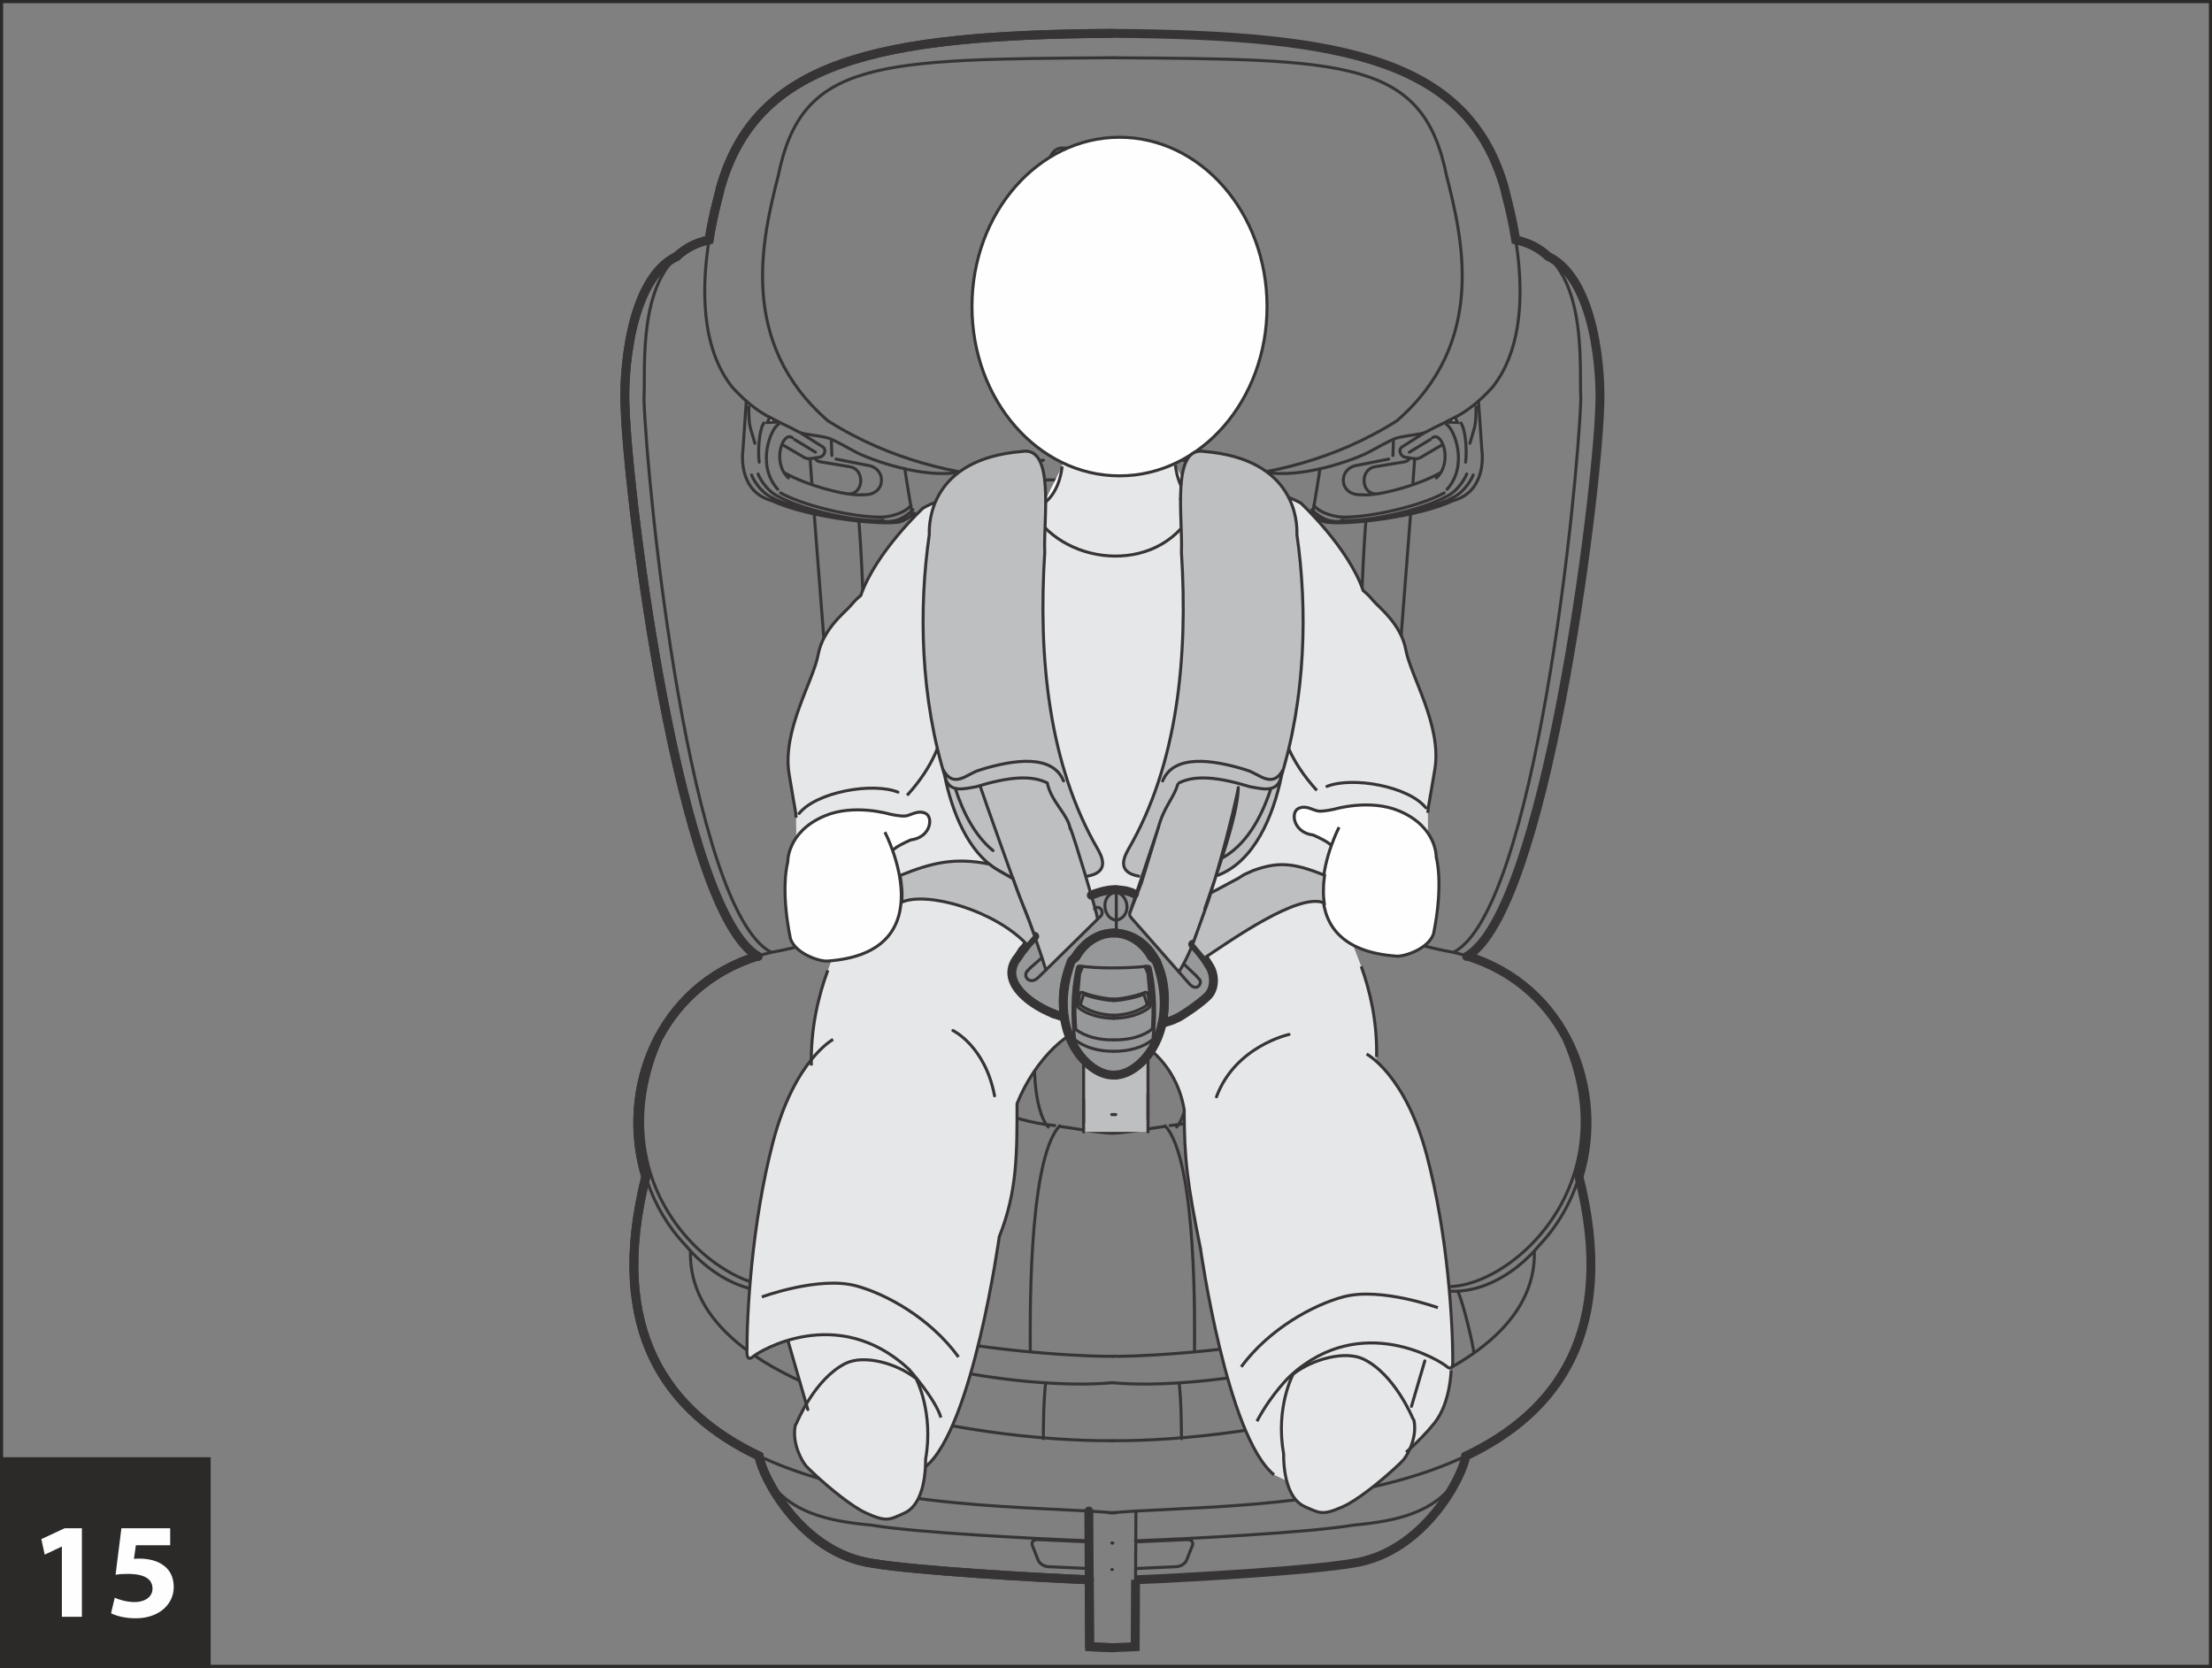 <?xml version="1.0" encoding="UTF-8"?>
<!DOCTYPE svg PUBLIC "-//W3C//DTD SVG 1.1//EN" "http://www.w3.org/Graphics/SVG/1.1/DTD/svg11.dtd">
<!-- Creator: CorelDRAW 2017 -->
<svg xmlns="http://www.w3.org/2000/svg" xml:space="preserve" width="63mm" height="47.5mm" version="1.1" style="shape-rendering:geometricPrecision; text-rendering:geometricPrecision; image-rendering:optimizeQuality; fill-rule:evenodd; clip-rule:evenodd"
viewBox="0 0 3060.14 2307.25"
 xmlns:xlink="http://www.w3.org/1999/xlink">
 <rect x="0" y="0" width="3060.14" height="2307.25" fill="#808080" stroke="none"/>
 <defs>
  <style type="text/css">
   <![CDATA[
    .str3 {stroke:#373435;stroke-width:4.16;stroke-miterlimit:4}
    .str0 {stroke:#2B2A29;stroke-width:4.28;stroke-miterlimit:4}
    .str1 {stroke:#373435;stroke-width:4.16;stroke-linecap:round;stroke-miterlimit:4}
    .str2 {stroke:#373435;stroke-width:12.32;stroke-linecap:round;stroke-miterlimit:4}
    .str4 {stroke:#373435;stroke-width:4.16;stroke-linecap:round;stroke-linejoin:round;stroke-miterlimit:4}
    .fil1 {fill:none}
    .fil0 {fill:none;fill-rule:nonzero}
    .fil3 {fill:#FEFEFE}
    .fil2 {fill:#E6E7E8}
    .fil4 {fill:#BDBFC1}
    .fil5 {fill:#96989A}
    .fil7 {fill:#FEFEFE;fill-rule:nonzero}
    .fil6 {fill:#2B2A29;fill-rule:nonzero}
   ]]>
  </style>
 </defs>
 <g id="Слой_x0020_1">
  <polygon class="fil0 str0" points="2.14,2305.11 3058,2305.11 3058,2.14 2.14,2.14 "/>
  <path class="fil1 str1" d="M1539.63 79.89c-327.19,2.09 -430.64,2.81 -462.99,163.25m0 0c-21.81,85.82 -57,230.08 68.96,339.14m0 0c175.2,110.47 365.5,75.65 394.03,78.81"/>
  <path class="fil1 str2" d="M1538.91 46.13c-327.17,2.09 -493.59,39.05 -542.84,215.67m0 0c0.45,1.12 -8.7,29.89 -15.1,70.02"/>
  <path class="fil1 str1" d="M980.59 334.23c-9.36,60.32 -12.08,145.14 32.35,201.26m0 0c37.32,40.83 59.8,44.35 92.55,62.27m0.17 0.18c8.62,3.52 23.56,3.86 39.05,7.73 8.58,2.14 31.43,15.73 39.03,19.52m0 0c19.71,10.59 93.62,37.68 144.74,27.74m-129.25 -9.44c28.33,3.36 27.07,42.23 -4.56,40.84m4.56 -40.84l-42.58 -8.43m-6.51 -24.27l0.7 19.35m-22.86 4.39c1.83,3.07 4.08,3.72 7.42,4.41m0 0l39.19 6.49m0 0c24.13,3.02 20.44,43.09 -5.26,37.13m-82.52 -27.8c28.53,16.18 85.33,32.2 107.87,29.56m-98.53 -78.83c-13.54,-9.67 -28.67,34.29 -5.43,55.59m8.45 -53.12l28.99 17.58m8.11 -8.6c8.26,3.7 4.94,13.9 -2.3,15.49m2.3 -15.49l-29.35 -18.54m27.06 34.03l-13.19 2.09m-0.07 0.07c-3.43,0 -6.34,-0.07 -11.62,-3.85m0 0l-25.35 -14.84m-6.85 -28.87c-10.2,5.29 -31.29,55.61 -1.03,89.71"/>
  <polygon class="fil2 str1" points="1077.52,583.82 1061.43,584.4 1064.96,577.46 "/>
  <path class="fil1 str1" d="M1056.67 585.11c-6.85,10.3 -8.39,41.64 -6.32,54.16m-14.41 -76.36c0,27.68 1.08,24.54 8.45,50.33m-11.91 -58.46l-4.64 67.26m0 0c-1.78,12.66 -3.15,58.74 39.39,70.36m12.68 -10.54c37.63,20.75 115.73,36.24 145.63,33.03m0.34 0c8.19,-1.34 25.33,-4.9 34.48,-15.8m-193.14 -6.7c48.91,22.86 142.85,33.43 172.76,30.25m0 0c8.13,0 19.18,-7.69 25.14,-12.65m-188.73 -23.39c37.63,20.75 115.75,36.24 145.63,33.05m-173.26 -64.03c1.66,5.05 11.6,23.23 27.62,30.98m-36.61 -29.58c1.68,5.06 11.6,23.25 27.62,30.98m0 0c37.65,20.75 137.19,36.23 167.11,33.05m0 -0.36c10.01,-0.34 23.89,-10.09 28.5,-15.65m98.08 -2.64c-23.96,-2.47 -47.3,-5.26 -64.14,-5.26m-45.08 -48.63c0,5.4 25.53,153.04 26.42,158.38m-157.58 -172.31c0,0.94 0.94,14.09 2.57,35.39m3.07 40.54c9.66,126.12 28.34,365.41 28.99,369.39m32.78 -361.17c12.27,152.2 11.26,468.9 8.76,481.48m0 0c0,15.82 -4.99,32.51 -21.13,35.16m0.34 2.5c23.7,0 43.58,39.69 57.71,53.81 14.99,15.03 60.52,25.34 82.68,17.6m-249.43 8.09c75.26,-13.37 92.87,-32.39 135.08,-29.56 16.21,1.08 48.56,52.78 53.46,94.32m-188.54 -64.75c-5.18,1.2 -14.24,3.72 -19.21,5.17"/>
  <path class="fil1 str2" d="M1047.87 1322.56c-136.91,42.63 -191.01,185.89 -154.46,305.2"/>
  <path class="fil1 str1" d="M895.2 1633.41c10.78,32.4 28.31,62.89 52.83,88.88m0 0c36.71,44.02 92.29,74.95 147.16,60.16m-182.94 -339.82c-90.07,213.87 104.86,363.07 185.77,333.51m157.6 -394.01c-15.99,31.99 -15.66,26.64 -34.48,54.88 -36.6,54.88 -109.74,180.11 -137.89,270.18m0 0c-48.54,151.98 420.76,170.96 456.37,168.88m-447.94 -88.64c52.07,92.87 322.25,137.17 447.94,125.21m-73.63 -355.29c-45.03,47.83 -40.65,283.61 -40.65,312.76m41.03 -311.72c7.06,0 52.74,9.14 73.25,9.14m-1.06 -148.64c-18.25,2.6 -94.97,-2.11 -103.41,18.64m0 0c-7.06,18.64 -6.34,97.43 14.95,121.39m-248.75 -90.99c11.65,-5.82 38.57,-4.45 51.63,-1.01 9.87,2.57 37.29,17.56 67.55,40.82 10.51,8.04 73.87,43.61 138.6,49.25m-32.08 -162.57c-8.43,-3.77 -19.38,-7.52 -27.09,-11.16 -15.1,-7.13 -30.69,-14.79 -45.03,-23.92 -14.03,-8.91 -26.97,-20.02 -43.62,-23.91 -18.46,-4.35 -37.29,-13.4 -59.86,29.41m148.12 -66.92c-27.98,1.99 -106.79,16.64 -128.05,40.34m28.94 -216.99c0,9.37 -28.89,153.28 18.9,192.62"/>
  <path class="fil1 str2" d="M980.96 331.83c-18.49,3.89 -33.14,11.94 -44.78,22.84"/>
  <path class="fil1 str1" d="M932.06 358.74c-48.84,51.68 -38.94,156.64 -41.18,193.19m0 0c4.22,125.95 63.34,707.13 176.17,765.45"/>
  <path class="fil1 str2" d="M864.84 565.31c4.24,125.95 75.3,695.18 183.9,757.7m-112.53 -968.37c-66.45,31.96 -74.2,166.35 -71.37,210.67"/>
  <path class="fil1 str1" d="M955.15 1730.39c-5.17,197.82 393.08,263.98 584.48,262.56m-478.51 -206.86c-7.71,16.18 -22.17,77.57 -22.17,85.75m407.56 41.11c-3.17,28.05 -3.1,71.06 -3.1,77.18"/>
  <path class="fil1 str2" d="M893.41 1627.79c-53.7,213.96 30.09,326.19 156.65,386.34"/>
  <path class="fil1 str1" d="M1054.89 2016.38c158.95,73.29 382.4,66.78 487.56,76.49"/>
  <path class="fil1 str2" d="M1050.17 2014.18c3.6,27.33 57.76,134.28 156.98,148.36m0 0c61.02,10.35 227.6,19.77 300.22,22.84"/>
  <path class="fil1 str1" d="M1205.74 2109.75c61.36,10.42 229.31,18.93 301.32,21.64m-445.72 -86.33c31.32,48.06 84.58,59.08 144.4,64.69m231.86 20.07c-7.4,-0.36 -10.56,2.12 -9.7,7.21m0 0l8.29 21.11m0 0c2.98,6.51 10.35,9.31 15.65,9.14m-14.24 -37.46l68.92 3.06m32.39 1.48l0.72 0.05m-87.79 32.87l54.92 2.48m-46.37 -1505.92c0,15.03 16.8,383.12 6.28,453.03m72.96 -911l-71.59 -1.15m-0.36 0.34c-8.7,0 -17.58,11.26 -16.54,23.2m0 0l-2.11 131.58m0 0c0.51,11.45 8.55,17.43 19.71,17.43m0 0l70.89 0.98m-384.27 701.68l17.16 167.55m0 0c2.09,13.73 6.01,37.73 -2.06,42.55"/>
  <path class="fil1 str2" d="M1506.32 2090.27c0,9.95 0.29,53.48 0.55,95.1m0 0c0.29,41.5 0.55,82.7 0.55,92.55m0 0l32.21 1.41"/>
  <path class="fil1 str1" d="M1538.21 79.89c327.21,2.09 430.62,2.81 463.01,163.25m0 0c21.79,85.82 56.97,230.08 -68.97,339.14m0 0c-175.2,110.47 -365.49,75.65 -394.03,78.81m0.7 -614.97c327.19,2.11 493.59,39.07 542.87,215.67m0 0c-1.17,2.84 58.02,179.07 -16.89,273.69m0 0c-37.3,40.84 -59.82,44.35 -92.53,62.27m-0.19 0.19c-8.6,3.51 -23.58,3.86 -39.03,7.73 -8.59,2.14 -31.43,15.73 -39.07,19.54m0 0c-19.69,10.57 -93.56,37.66 -144.73,27.73m129.27 -9.44c-28.34,3.36 -27.09,42.22 4.56,40.84m-4.56 -40.84l42.55 -8.43m6.53 -24.26l-0.7 19.35m22.86 4.39c-1.85,3.06 -4.06,3.72 -7.38,4.4m0 0l-39.22 6.5m0 0c-24.11,3.01 -20.41,43.09 5.26,37.13m82.53 -27.79c-28.5,16.18 -85.34,32.2 -107.85,29.56m98.51 -78.83c13.54,-9.67 28.68,34.29 5.43,55.59m-8.41 -53.12l-29.03 17.58m-8.09 -8.6c-8.3,3.7 -4.95,13.9 2.3,15.49m-2.3 -15.49l29.35 -18.54m-27.06 34.03l13.16 2.09m0.09 0.07c3.41,0 6.35,-0.07 11.63,-3.86m0 0l25.31 -14.84m6.89 -28.87c10.2,5.29 31.29,55.6 1.04,89.71"/>
  <polygon class="fil2 str1" points="2000.3,583.82 2016.41,584.4 2012.86,577.46 "/>
  <path class="fil1 str1" d="M2021.15 585.11c6.89,10.3 8.45,41.64 6.34,54.16m14.43 -76.36c0,27.68 -1.08,24.54 -8.45,50.33m11.91 -58.46l4.64 67.26m0 0c1.76,12.66 3.15,58.74 -39.41,70.36m-12.65 -10.54c-37.66,20.75 -115.77,36.24 -145.67,33.03m-0.36 0c-8.16,-1.34 -25.31,-4.9 -34.46,-15.8m193.14 -6.7c-48.89,22.86 -142.85,33.43 -172.75,30.25m0 0c-8.14,0 -19.19,-7.69 -25.16,-12.65m188.73 -23.39c-37.63,20.75 -115.73,36.24 -145.63,33.05m173.29 -64.03c-1.7,5.05 -11.65,23.23 -27.66,30.98m36.61 -29.58c-1.7,5.06 -11.6,23.25 -27.61,30.98m0 0c-37.63,20.75 -137.22,36.23 -167.12,33.05m0 -0.36c-10.03,-0.34 -23.89,-10.09 -28.48,-15.65m-98.07 -2.64c23.94,-2.47 47.28,-5.26 64.09,-5.26m45.12 -48.63c0,5.4 -25.55,153.04 -26.44,158.38m157.58 -172.31c0,0.94 -0.94,14.09 -2.55,35.39m-3.08 40.54c-9.66,126.12 -28.34,365.41 -28.97,369.39m-32.8 -361.17c-12.26,152.2 -11.24,468.9 -8.74,481.48m0 0c0,15.82 4.97,32.51 21.13,35.16m-0.36 2.5c-23.7,0 -43.58,39.69 -57.71,53.81 -14.99,15.03 -60.49,25.34 -82.68,17.6m249.45 8.09c-75.29,-13.37 -92.86,-32.39 -135.08,-29.56 -16.22,1.08 -48.58,52.78 -53.48,94.32m188.56 -64.75c192.81,44.33 238.6,278.05 119.02,404.91m0 0c-36.71,44.01 -92.28,74.93 -147.16,60.16m182.94 -339.82c90.07,213.87 -104.86,363.05 -185.77,333.5m-157.6 -394.01c16.01,32 15.65,26.63 34.48,54.87 36.59,54.89 109.77,180.13 137.91,270.2m0 0c48.54,151.98 -420.77,170.96 -456.41,168.88m447.97 -88.66c-52.08,92.87 -322.27,137.19 -447.97,125.23m73.63 -355.31c45.03,47.83 40.67,283.62 40.67,312.78m-41.03 -311.72c-7.09,0 -52.74,9.13 -73.27,9.13m1.06 -148.64c18.27,2.61 95,-2.12 103.45,18.65m0 0c7.03,18.64 6.34,97.43 -14.94,121.37m248.73 -90.97c-11.64,-5.84 -38.59,-4.45 -51.61,-1.01 -9.88,2.57 -37.3,17.56 -67.58,40.8 -10.49,8.05 -73.88,43.61 -138.6,49.25m32.09 -162.57c8.45,-3.75 19.4,-7.52 27.09,-11.15 15.1,-7.11 30.67,-14.79 45.03,-23.91 14.03,-8.91 26.99,-20.01 43.63,-23.92 18.43,-4.34 37.29,-13.4 59.84,29.4m-148.11 -66.92c27.98,2.01 106.77,16.64 128.05,40.34m-28.94 -216.99c0,9.37 28.92,153.3 -18.89,192.62m338.34 -982.06c103.47,21.69 87.31,174.37 90.12,220.09m0 0c-4.24,125.95 -63.34,707.14 -176.19,765.47m202.22 -752.07c-4.22,125.95 -75.31,695.18 -183.9,757.69m112.53 -968.37c66.43,31.96 74.16,166.35 71.37,210.68m-90.3 1165.07c5.16,197.82 -393.09,263.98 -584.5,262.56m478.55 -206.86c7.69,16.18 22.15,77.57 22.15,85.75m-407.59 41.11c3.19,28.05 3.15,71.06 3.15,77.18m549.97 -362.34c121.22,483.14 -458.36,447.5 -649.03,465.08m492.27 -78.68c-3.6,27.33 -57.78,134.28 -157.01,148.36m0 0c-61.02,10.35 -227.58,19.77 -300.18,22.84m301.62 -75.64c-61.36,10.42 -229.31,18.95 -301.33,21.64m445.73 -86.33c-31.31,48.06 -84.62,59.08 -144.4,64.69m-231.85 20.07c7.38,-0.36 10.52,2.13 9.68,7.23m0 0l-8.29 21.11m0 0c-2.98,6.49 -10.39,9.29 -15.63,9.14m14.24 -37.48l-68.94 3.08m-32.42 1.46l-0.7 0.05m87.82 32.88l-54.94 2.47m-32.18 1.42l-0.7 0.03m79.27 -1507.38c0,15.03 -16.79,383.12 -6.27,453.05m-73 -911l71.63 -1.17m0.33 0.36c8.71,0 17.62,11.24 16.55,23.18m0 0l2.11 131.59m0 0c-0.51,11.46 -8.55,17.42 -19.69,17.42m0 0l-70.93 0.98m384.3 701.68l-17.15 167.55m0 0c-2.13,13.72 -6.05,37.73 2.02,42.55m-335.84 800.24c0,20.07 -1.1,167.78 -1.1,187.67m0 0l-32.23 1.39m-483.31 -262.95l-4.73 -2.19m-154.96 -380.77l-1.8 -5.62m38.65 -1269.03l4.15 -4.11m44.38 -20.41l0.38 -2.4"/>
  <path class="fil1 str2" d="M1538.21 2279.32l32.23 -1.39c0,-9.87 0.24,-51.06 0.51,-92.57l-0.47 0.02c72.61,-3.07 239.17,-12.49 300.19,-22.84 99.23,-14.08 153.41,-121.03 157.01,-148.36 126.65,-60.22 210.43,-172.44 156.74,-386.39 36.55,-119.35 -17.55,-262.59 -154.44,-305.24 -0.48,-0.14 -1.34,0.72 -0.89,0.46 108.61,-62.53 179.69,-631.76 183.9,-757.7 2.81,-44.31 -4.92,-178.71 -71.35,-210.67 -11.6,-10.88 -26.27,-18.91 -44.78,-22.82 -6.39,-40.15 -15.54,-68.92 -15.08,-70.01 -49.28,-176.62 -215.69,-213.58 -542.87,-215.67 -327.17,2.09 -493.6,39.05 -542.84,215.67 0.45,1.1 -8.7,29.87 -15.1,70 -18.49,3.92 -33.14,11.96 -44.78,22.86 -66.43,31.94 -74.18,166.34 -71.35,210.65 4.24,125.95 75.3,695.18 183.94,757.7 0.41,0.26 -0.45,-0.6 -0.91,-0.46 -136.91,42.65 -191.01,185.89 -154.46,305.22 -53.7,213.97 30.09,326.19 156.65,386.35 3.7,27.39 57.87,134.33 157.08,148.41 61.04,10.35 227.6,19.77 300.22,22.84l-0.5 -0.02c0.29,41.51 0.55,82.7 0.55,92.57 0,0 32.21,1.39 30.79,1.39z"/>
  <path class="fil2" d="M1150.61 1328.91c-2.04,0.21 -4.09,0.39 -6.24,0.53 -10.11,0.7 -43.27,-9.56 -50.84,-30.74 -14.4,-70.67 -3.74,-106.04 -3.74,-106.04 0,0 -0.6,-16.24 11.77,-33.98l-0.22 -27.5c-0.63,-10.59 -0.33,-3.58 -9.7,-60.62 -9.84,-59.87 33.58,-128.74 40.18,-164.83 6.55,-36.09 38.52,-59.87 45.09,-68.06 6.6,-8.21 13.93,-13.95 13.93,-13.95 20.74,-59.97 86.13,-120.89 86.13,-120.89 58.31,-32.88 117.31,-2.54 166.52,-5.9 23.63,-17.2 25.77,-51.58 25.77,-51.58l0.17 -5.42c-73.31,-35.52 -124.77,-118.8 -124.77,-215.84 0,-129.36 91.37,-234.21 204.09,-234.21 112.73,0 204.1,104.86 204.1,234.21 0,97.95 -52.44,181.88 -126.89,216.8l0.16 2.32c0,0 1.8,29.03 20.43,47.07 46.31,-1.64 100,-24.21 153.16,5.74 0,0 65.39,60.92 86.14,120.89 0,0 7.35,5.76 13.92,13.95 6.54,8.19 38.57,31.98 45.1,68.07 6.56,36.09 50.02,104.95 40.2,164.82 -9.41,57.04 -9.1,50.04 -9.73,60.64l0.24 28.22c11.89,17.41 11.34,33.28 11.34,33.28 0,0 10.64,35.35 -3.75,106.04 -7.55,21.15 -40.73,31.45 -50.88,30.73 -25.79,-1.78 -45.53,-7.29 -60.44,-15.31l11.33 29.54c12.18,33.67 22.31,76.68 21.21,125.36l-0.96 5.33c17.6,15.46 49.72,52.74 70.34,130.31 29.63,111.61 36.36,235.75 35.99,287.79 0,0 0,4.66 -2.11,6.29l-0.11 3.32c0,0 -0.91,45.39 -23.08,73.17 -9.75,12.1 -21.54,24.3 -33.89,35.54 -3.04,6.89 -6.45,12.15 -8.59,14.82 -1.51,1.97 -6.89,7.21 -14.38,14.03 -18.26,16.59 -49.4,42.21 -69.69,51.27 -28.74,12.68 -32.04,9.03 -52.79,0 -12.53,-5.5 -20.67,-18.59 -25.14,-35.81l-17.48 -8.24c-65.32,-53.07 -101.8,-313.33 -101.8,-313.33 -18.2,-89.81 -22.45,-124.06 -22.45,-191.65 -12.49,-74.9 -75.84,-112.42 -122.54,-113.49 -32.86,-5.29 -84.09,43.44 -108.71,105.03 0,67.55 0.5,121.35 -24.55,184 0,0 -36.54,264.23 -101.84,318.11l-0.34 0c-1.58,30.65 -10.51,56.07 -29.12,64.31 -20.74,9.19 -24.04,12.92 -52.76,0 -20.34,-9.15 -51.44,-35.21 -69.73,-52 -7.49,-6.94 -12.87,-12.26 -14.39,-14.24 -5.36,-6.84 -18.8,-30.38 -14.13,-54.78l2.1 -3.91c0,0 4.51,-11.17 13.06,-25.62 -6.22,-20.8 -24.38,-80.74 -26.73,-87.99 -26.17,8.02 -43.73,19.4 -46.49,21.83 -8.7,7.78 -8.7,-4.39 -8.7,-4.39 -0.37,-52.78 6.34,-178.85 36,-292.17 14.89,-56.99 35.83,-92.57 52.98,-113.85 0.07,-48.29 10.64,-90.73 22.89,-123.8 0,0 4.75,-13.16 5.35,-13.25z"/>
  <path class="fil1 str3" d="M1276.96 702.81c0,0 -65.38,60.92 -86.11,120.89 0,0 -7.35,5.74 -13.95,13.95 -6.54,8.21 -38.54,31.98 -45.07,68.07 -6.6,36.09 -50.04,104.95 -40.18,164.82 9.37,57.04 9.06,50.04 9.68,60.63m199.7 -109c0,0 -7.09,35.43 -46.11,77.98"/>
  <path class="fil3" d="M1224.18 1151.09c0,0 87.15,166.83 -79.8,178.36 -10.11,0.69 -43.27,-9.58 -50.84,-30.76 -14.39,-70.67 -3.74,-106.04 -3.74,-106.04 0,0 -1.49,-41.64 50.77,-63.88 40.58,-17.35 89.6,-2.78 89.6,-2.78 0,0 14.55,3.44 22.19,2.78 7.61,-0.74 17.58,-9 28.34,-3.48 10.74,5.5 6.89,33.18 -20.73,36.57 -20.6,9.03 -24.46,13.9 -24.46,13.9l-11.34 -24.68z"/>
  <path class="fil1 str3" d="M1224.18 1151.09c0,0 87.15,166.83 -79.8,178.36 -10.11,0.69 -43.27,-9.58 -50.84,-30.76 -14.39,-70.67 -3.74,-106.04 -3.74,-106.04 0,0 -1.49,-41.64 50.77,-63.88 40.58,-17.35 89.6,-2.78 89.6,-2.78 0,0 14.55,3.44 22.19,2.78 7.61,-0.74 17.58,-9 28.34,-3.48 10.74,5.5 6.89,33.18 -20.73,36.57 -20.6,9.03 -24.46,13.9 -24.46,13.9m564.19 -479.75c0,0 65.39,60.92 86.15,120.89 0,0 7.33,5.76 13.9,13.95 6.56,8.2 38.57,31.97 45.12,68.06 6.56,36.09 50,104.96 40.2,164.83 -9.4,57.04 -9.1,50.04 -9.75,60.64"/>
  <path class="fil3" d="M1852.52 1144.29c0,0 -87.15,166.83 79.77,178.36 10.14,0.72 43.32,-9.58 50.88,-30.72 14.39,-70.68 3.75,-106.04 3.75,-106.04 0,0 1.46,-41.66 -50.79,-63.9 -40.58,-17.36 -89.6,-2.79 -89.6,-2.79 0,0 -14.55,3.48 -22.19,2.79 -7.65,-0.72 -17.6,-9.02 -28.34,-3.5 -10.74,5.54 -6.89,33.18 20.7,36.62 20.63,8.96 24.49,13.86 24.49,13.86l11.34 -24.69z"/>
  <path class="fil1 str3" d="M1852.52 1144.29c0,0 -87.15,166.83 79.77,178.36 10.14,0.72 43.32,-9.58 50.88,-30.72 14.39,-70.68 3.75,-106.04 3.75,-106.04 0,0 1.46,-41.66 -50.79,-63.9 -40.58,-17.36 -89.6,-2.79 -89.6,-2.79 0,0 -14.55,3.48 -22.19,2.79 -7.65,-0.72 -17.6,-9.02 -28.34,-3.5 -10.74,5.54 -6.89,33.18 20.7,36.62 20.63,8.96 24.49,13.86 24.49,13.86m-65.51 -153.58c0,-0.02 7.13,35.42 46.08,78m-676.48 248.76c-12.94,34.87 -23.98,80.2 -22.84,131.82"/>
  <path class="fil1 str4" d="M1318.28 1425.5c0,0 44.64,21.37 57.63,90.37m-285.65 339.39l27.35 94.59"/>
  <path class="fil1 str3" d="M1152.52 1437.84c0,0 -53.5,28.58 -83.14,141.97 -29.66,113.32 -36.38,239.39 -36,292.16 0,0 0,12.17 8.72,4.39 7.21,-6.44 116.35,-74.14 215.1,17.5 0,0 36.95,41.28 44.48,67.02m-247.73 -166.82c0,0 78.96,-29.2 130.39,-15.35 41.24,11.08 102.52,44.45 141.69,98.42m56.41 -166.47c0,0 -36.52,264.22 -101.84,318.1"/>
  <path class="fil1 str4" d="M1128.68 2041.06c18.28,16.79 49.38,42.86 69.73,52.01 28.72,12.92 32.02,9.19 52.76,0 20.66,-9.15 29.4,-39.47 29.35,-74.66 11.48,-64.91 -13.2,-111.47 -13.2,-111.47 -28.24,-22.09 -72.96,-33.28 -97.77,-20.82 -42.79,21.47 -67.31,82.01 -67.31,82.01l-2.09 3.91c-4.66,24.4 8.77,47.95 14.14,54.78 1.53,2.01 6.9,7.3 14.39,14.24z"/>
  <path class="fil1 str3" d="M1883.17 1336.88c12.19,33.69 22.31,76.7 21.23,125.38"/>
  <path class="fil1 str4" d="M1783.33 1430.97c0,0 -74.22,15.88 -100.43,86.23m288.22 365.32l-18.45 62.92"/>
  <path class="fil1 str3" d="M1890.61 1458.06c0,0 53.48,28.21 83.16,139.83 29.64,111.62 36.38,235.77 35.98,287.81 0,0 0,11.94 -8.7,4.28 -7.23,-6.34 -117.21,-77.04 -215.94,13.23 0,0 -25.81,24.13 -46.21,62.79m268.67 -70.68c0,0 -0.91,45.39 -23.1,73.17 -11.14,13.83 -24.95,27.83 -39.22,40.32m43.94 -199.9c0,0 -78.98,-28.75 -130.37,-15.1 -41.26,10.93 -102.54,43.8 -141.73,96.95m-56.37 -163.98c0,0 36.48,260.25 101.82,313.32"/>
  <path class="fil1 str4" d="M1927.6 2032.87c-18.25,16.59 -49.38,42.22 -69.69,51.27 -28.74,12.7 -32.04,9.03 -52.78,0 -20.68,-9.05 -29.42,-38.92 -29.37,-73.56 -11.5,-63.91 13.23,-109.77 13.23,-109.77 28.22,-21.76 72.91,-32.8 97.76,-20.53 42.75,21.16 67.29,80.8 67.29,80.8l2.13 3.85c4.64,24.01 -8.79,47.19 -14.17,53.93 -1.51,1.95 -6.9,7.2 -14.39,14.02z"/>
  <path class="fil3" d="M1469.27 645.35c0,0 -2.14,34.38 -25.77,51.58l25.77 -51.58z"/>
  <path class="fil1 str3" d="M1469.27 645.35c0,0 -2.14,34.38 -25.77,51.58"/>
  <path class="fil3" d="M1626.12 643.2c0,0 2.12,34.38 25.77,51.58l-25.77 -51.58z"/>
  <path class="fil1 str3" d="M1626.12 643.2c0,0 2.12,34.38 25.77,51.58"/>
  <path class="fil3 str4" d="M1752.85 424.09c0,129.3 -91.37,234.16 -204.1,234.16 -112.72,0 -204.09,-104.86 -204.09,-234.16 0,-129.36 91.37,-234.21 204.09,-234.21 112.73,0 204.1,104.85 204.1,234.21z"/>
  <path class="fil1 str1" d="M1382.45 1710.66c25.05,-62.65 24.56,-116.46 24.56,-184m0 0c24.62,-61.59 75.84,-110.32 108.71,-105.04m0 0c46.69,1.08 110.04,38.59 122.54,113.51m22.45 191.64c-18.2,-89.81 -22.45,-124.06 -22.45,-191.64m-361.29 -832.32c58.31,-32.88 117.31,-2.54 166.52,-5.89m356.22 -0.91c-58.33,-32.86 -117.31,-2.5 -166.54,-5.9m-332.52 330.53c4.28,-21.3 12.18,-44.96 19.1,-65.75m1.04 -1.08c4.18,-25 15.84,-43.7 29.83,-61.09m425.03 122.66c-4.25,-21.34 -12.16,-44.98 -19.1,-65.79m-1.04 -1.04c-4.25,-25.53 -16.3,-44.46 -30.69,-62.17m-295.67 -177.56c45.83,76.35 180.44,87.39 224.7,-7.92m-411.61 394.87c-35.25,-14.09 -112.96,-0.19 -136.76,29.51m730.21 -37.45c35.23,-14.08 112.96,-0.2 136.74,29.49"/>
  <polygon class="fil4" points="1499.08,1465.79 1499.08,1565.77 1588.17,1565.77 1588.17,1459.14 "/>
  <polygon class="fil5" points="1509.76,1238.43 1431.43,1295.2 1420.91,1307.04 1413.27,1316.6 1406.29,1326.54 1402.66,1332.79 1400.31,1339.86 1399.8,1346.06 1400.45,1351.78 1402.68,1356.08 1402.82,1358.93 1410.3,1370.63 1418.8,1379.23 1433.83,1390.28 1446.29,1397.24 1459.54,1402.97 1472.42,1407.21 1474.53,1418.23 1480.01,1435.37 1489.76,1453.82 1499.08,1465.78 1511.4,1476.72 1523.11,1483.4 1534.95,1486.79 1546.94,1486.78 1556.69,1484.17 1566.34,1479.32 1575.63,1472.52 1584.73,1463.39 1591.73,1454.13 1599.18,1441.07 1603.66,1430.16 1608.12,1415.58 1619.93,1411.82 1631.4,1406.77 1644.21,1398.56 1656.97,1389.44 1668.93,1379.54 1674.45,1373.08 1678.17,1363.09 1678.75,1356.25 1677.95,1348.49 1675.97,1341.79 1673.35,1336.74 1666.1,1325.21 1660.69,1318.45 1650.01,1306.22 1572.47,1238.27 1563.68,1234.02 1555.51,1231.95 1544.34,1230.78 1535.65,1231.09 1526.71,1232.74 1519.22,1234.83 "/>
  <polygon class="fil4" points="1411.05,1241.99 1423.75,1273.89 1446.93,1341.78 1518.32,1270.54 1511.57,1244.73 1501.3,1209.89 "/>
  <polygon class="fil4" points="1580.74,1215.81 1564.26,1259.64 1563.28,1266.99 1630.81,1344.39 1641.71,1324.86 1654.8,1294.29 1664.43,1267.75 1668.68,1251.59 "/>
  <polygon class="fil4" points="1701.79,1202.17 1697.64,1220.21 1701.03,1202.75 1715.92,1191.31 1735.11,1169.07 1746.92,1149.5 1757,1127.39 1763.75,1108.35 1769.39,1088.37 1775.5,1063.92 1787.43,1015.37 1793.84,979.46 1797.93,948.2 1800.83,915.97 1802.24,888.45 1802.73,856.24 1802.22,830.36 1801.11,807.54 1798.24,772.7 1795.35,748.38 1794.1,739.44 1793.65,725.73 1789.88,706.33 1784.19,691.22 1774.8,675.28 1765.46,664.2 1750.76,651.63 1736.52,643.03 1719.57,635.65 1702.83,630.56 1689.35,627.7 1675.55,625.66 1666.76,624.76 1657.35,624.49 1648.21,628.64 1641.31,637.58 1637.25,648.84 1634.31,665.99 1633.41,678.36 1633.28,706.9 1634,729.04 1634.39,764.1 1635.56,785.14 1636.7,819.63 1636.86,849.19 1636,883.45 1633.67,921.06 1625.65,986.5 1620.12,1015.83 1611.82,1050.49 1604.12,1076.6 1597.51,1095.98 1589.03,1117.88 1579.66,1139.18 1566.49,1165.16 1559.68,1177.22 1555.27,1187.81 1554.44,1196.47 1557.14,1203.25 1561.1,1206.9 1564.39,1208.8 1568.83,1210.51 1667.79,1254.3 1685.13,1210.69 "/>
  <polygon class="fil4" points="1414.31,1250.58 1401.35,1215.4 1378.7,1202.61 1363.83,1191.16 1344.62,1168.91 1332.83,1149.34 1322.73,1127.24 1315.98,1108.2 1310.35,1088.2 1304.21,1063.81 1292.3,1015.22 1285.91,979.34 1281.8,948.06 1278.92,915.82 1277.52,888.29 1277.02,856.1 1277.55,830.21 1278.63,807.39 1281.51,772.53 1284.4,748.23 1285.64,739.31 1286.11,725.56 1289.89,706.16 1295.56,691.05 1304.95,675.12 1314.25,664.05 1328.99,651.5 1343.25,642.88 1360.16,635.5 1376.92,630.44 1390.41,627.55 1404.16,625.49 1413.01,624.62 1422.38,624.34 1431.53,628.49 1438.44,637.44 1442.5,648.69 1445.44,665.83 1446.3,678.22 1446.45,706.77 1445.78,728.89 1445.34,763.95 1444.18,784.99 1443.04,819.47 1442.89,849.04 1443.75,883.32 1446.04,920.89 1454.13,986.35 1459.63,1015.69 1467.92,1050.35 1475.62,1076.44 1482.21,1095.85 1490.68,1117.73 1500.07,1139.03 1513.27,1165.02 1520.05,1177.07 1524.47,1187.66 1525.29,1196.32 1522.57,1203.12 1518.66,1206.78 1515.38,1208.65 1510.92,1210.4 1432.8,1242.89 1422.76,1247.23 "/>
  <path class="fil1 str1" d="M1443.59 636.58c-1.65,0.33 -3.36,0.6 -5.16,0.86m-25.44 -12.84c-125.23,10.59 -128.07,97.11 -127.36,114.71m0 0c-14.77,102.03 -12.68,225.88 23.2,339.86m0 0c7.04,17.54 26.49,11.63 41.54,9.13m0 0c45.74,-14.05 76.62,-16.21 98.51,-5.26m-35.9 -458.43c47.14,-9.15 30.24,92.91 32.35,139.33m0 0c-9.15,144.24 4.94,293.39 73.9,411.63m0 0c9.06,16.18 11.07,31.68 -14.74,36.38m-197.73 -139.5c10.51,51.75 32.54,105.3 71.92,130.16m-22.02 -137.89c45.74,-14.05 99.24,-21.8 114.69,15.49m-115.39 -15.13c-17.24,3.87 -36.25,28.15 -51.77,-1.29m17.36 26.75c10.97,34.25 27.76,66.03 52.19,86.02m262.45 -539.98c1.65,0.33 3.39,0.6 5.14,0.86m25.48 -12.84c125.25,10.59 128.05,97.11 127.35,114.71m0 0c14.79,102.03 12.65,225.88 -23.23,339.86m0 0c-7.01,17.54 -26.48,11.63 -41.49,9.13m0 0c-45.74,-14.05 -76.62,-16.21 -98.51,-5.26m35.88 -458.43c-47.14,-9.15 -30.28,92.91 -32.37,139.33m0 0c9.13,144.24 -4.94,293.39 -73.87,411.63m0 0c-9.12,16.18 -11.1,31.68 14.72,36.38m197.73 -139.5c-11.88,58.38 -38.38,119.02 -87.92,138.23m38.01 -145.96c-45.74,-14.05 -99.22,-21.8 -114.69,15.49m115.38 -15.13c17.25,3.87 36.24,28.15 51.78,-1.29m-62.53 25.52c0,7.93 -45.68,200.9 -82.25,255.08m127.44 -253.85c-13.4,41.74 -35.44,79.82 -69.42,97.41m-150.8 353.77l2.79 0m2.76 0l-2.81 0m-41.72 11l0 -32.32m89.1 27.31l0 -33.96m-232.43 -427.05c6.09,18.2 51.41,145.94 58.57,163.89m215.05 -165.58c-5.4,18.78 -19.38,31.34 -26.75,59.51m64.17 112.75c15.65,-46.54 46.29,-130.33 46.29,-167.96m-264.18 -6.27c5.61,26.72 28.74,43.3 31.68,63.4"/>
  <polygon class="fil4 str1" points="1602.6,1144.52 1579.28,1220.64 1563.2,1262.45 "/>
  <path class="fil1 str1" d="M1414.31 1250.58c7.73,16.01 26.39,70.58 32.63,91.2m33.98 -195.79c4.64,10.85 35.75,112.92 37.41,124.54"/>
  <line class="fil1 str2" x1="1655.25" y1="1311.75" x2="1650.01" y2= "1306.23" />
  <line class="fil1 str1" x1="1655.19" y1="1350.13" x2="1637.45" y2= "1333.25" />
  <path class="fil5" d="M1584.57 1336.87c-23.53,2.52 -65.21,3.19 -90,-0.45 -0.45,0 -1.15,0.46 -1.44,1.34 -6.87,29.7 -6.87,61.11 -4.87,86.21l0 -0.02c13.35,10.32 32.99,14.93 52.59,14.51l-0.05 0c19.98,0.41 40.06,-4.37 53.43,-15.15l-0.01 0.03c1.7,-24.49 1.4,-54.37 -5.14,-82.74 -0.2,-2.67 -2.76,-3.75 -4.5,-3.75z"/>
  <path class="fil1 str2" d="M1608.11 1415.58l13.79 -4.37 1.46 -0.68 8.04 -3.75m34.7 -81.56l7.25 11.53m0 0c6.58,10.08 9.27,31.12 -4.41,42.81m0 0c-1.2,1.18 -13.44,12.47 -37.54,27.23"/>
  <path class="fil1 str1" d="M1655.19 1350.13l4.01 4.58m0.29 0.14c3.89,4.89 -2.98,17.46 -13.57,6.7m0 0l-80.85 -91.9m-1.8 -7.4c-0.92,2.02 -0.79,4.6 1.8,7.4m-20.94 -35.45c16.64,3.08 22.81,32.49 0.65,38.95"/>
  <path class="fil1 str2" d="M1540.84 1290.64c-12.44,-0.14 -35.87,5.38 -51.97,32.47m0.07 0.26c-2.96,3.38 -5.36,3.22 -7.26,7.01m0 0c-33.54,93.39 19.6,154.82 56.37,156.72"/>
  <path class="fil1 str1" d="M1538.05 1487.1l2.81 0m-46.82 -150.78c24.69,3.77 66.83,3.08 90.53,0.55m-90.53 -0.55c-1.75,0 -3.14,0.26 -3.67,3.08m94.06 -2.54c1.88,0 4.42,1.08 4.62,3.74m-98.68 -1.2c-8.02,34.7 -6.65,71.71 -3.72,98.33m0 0c13.4,11.33 33.85,16.7 54.2,16.53m-52.61 -30.31c13.35,10.32 33.01,14.91 52.61,14.51m-47.09 -63.59l-2.81 12.9m1.32 6.36c12.43,9.61 30.31,14.28 48.56,14.53m-49.88 -20.89c-1.23,3.51 -0.31,4.9 1.32,6.36m1.59 -19.41c0.7,-1.18 1.75,-3.17 5.18,-1.36m0 0c10.73,4.37 31.54,8.66 41.79,8.66m-41.68 -6.65c10.74,4.37 31.53,8.67 41.83,8.67m-41.83 -8.67l-4.76 14.57m0 0c11.96,9.25 28.96,13.9 46.44,14.46m-43.68 -65.99l-3.5 7.93 -3.91 42.51"/>
  <path class="fil1 str2" d="M1540.84 1290.64c12.44,-0.14 35.85,5.38 51.97,32.47m-0.09 0.26c2.96,3.38 5.4,3.22 7.27,7.01m-56.38 156.72l-2.81 0"/>
  <path class="fil1 str1" d="M1584.44 1336.87c4.78,-0.53 6.32,-0.29 6.85,2.54m0 0c8.02,34.7 6.68,71.73 3.74,98.32m0 0c-13.4,11.33 -33.84,16.71 -54.22,16.54m53.41 -30.95c-13.35,10.77 -33.43,15.56 -53.41,15.15m47.11 -63.59l2.81 12.91m-1.3 6.36c-12.44,9.61 -30.35,14.27 -48.58,14.53m49.89 -20.89c1.25,3.51 0.29,4.92 -1.3,6.36m-1.61 -19.41c-0.72,-1.19 -1.75,-3.17 -5.19,-1.36m0 0c-10.73,4.37 -31.53,8.66 -41.78,8.66m41.64 -6.65c-10.71,4.37 -31.5,8.67 -41.79,8.67m41.79 -8.67l4.8 14.56m0 0c-11.94,9.25 -28.98,13.9 -46.44,14.48m43.68 -66.01l3.49 7.94 3.88 42.51"/>
  <path class="fil1 str2" d="M1599.99 1330.37c33.57,93.41 -19.6,154.84 -56.37,156.72"/>
  <path class="fil1 str1" d="M1499.08 1565.77l0 -99.98m89.09 99.98l0 -106.63"/>
  <path class="fil1 str2" d="M1666.1 1325.2l-10.85 -13.45m-110.92 -80.97c4.64,0.51 14.51,0.33 25.16,5.72"/>
  <line class="fil1 str1" x1="1544.34" y1="1230.78" x2="1544.34" y2= "1290.76" />
  <path class="fil1 str2" d="M1414.31 1315.07l-7.01 10.45m-0.24 0c-22.55,29.78 11,60.66 50.44,76.75m86.83 -171.49c-5.98,-0.53 -16.26,0.85 -29.29,5.45m-89.09 64.82c-3.46,3.98 -6.91,8.17 -10.32,12.6"/>
  <path class="fil1 str1" d="M1514.21 1257.17c4.69,-5.64 13.84,1.57 9.4,9.25m0 0l-87.37 85.88m0 0c-11.86,11.14 -22.09,-2.31 -14.7,-9.39m122.59 -108.73c-22.57,2.85 -18.61,36.4 -0.89,38.45"/>
  <line class="fil1 str2" x1="1415.65" y1="1313.64" x2="1414.31" y2= "1315.06" />
  <line class="fil1 str1" x1="1421.55" y1="1342.91" x2="1425.9" y2= "1338.35" />
  <line class="fil1 str2" x1="1457.5" y1="1402.28" x2="1472.42" y2= "1407.21" />
  <path class="fil1 str1" d="M1544.34 1287.21c-43.99,-3.84 -87.08,49.06 -75.52,118.8m75.52 -118.8c45.13,1.25 81.63,51.66 67.67,127.15m-118.87 -76.6c-6.87,29.68 -6.87,61.11 -4.87,86.21m100.81 -83.37c6.55,28.38 6.85,58.26 5.14,82.75"/>
  <line class="fil1 str2" x1="1515.05" y1="1236.23" x2="1509.76" y2= "1238.42" />
  <path class="fil1 str1" d="M1569.49 1236.5l2.98 1.78m-146.58 100.09l15.59 -13.68"/>
  <line class="fil1 str2" x1="1425.96" y1="1301.04" x2="1431.45" y2= "1295.2" />
  <line class="fil1 str1" x1="1378.7" y1="1202.61" x2="1401.36" y2= "1215.41" />
  <path class="fil4 str1" d="M1368.53 1195.25l5.84 4.45 7.04 4.44 19.95 11.26 6.99 19.29 15.39 39.19 7.69 21.32 -10.4 11.69c-44.55,-47.59 -138.13,-74.15 -173.41,-59.02l0.31 -9.13 -0.26 -7.9 -1.1 -11.08 -1.39 -8.7c44.33,-17.94 75.81,-25.29 123.34,-15.8z"/>
  <path class="fil4 str1" d="M1734.21 1204l-12.94 5.74 -8.58 5.42 -8.91 4.7 -28.78 15.44 -3.32 10.51 -21.68 60.42 16.09 18.99c36.74,-24.18 130.59,-91.27 165.89,-76.17l-0.91 -8.4 -0.26 -5.71 0.33 -12.22 1.32 -11.96c-44.33,-17.96 -64.87,-18.59 -98.25,-6.75z"/>
  <polygon class="fil6" points="-0,2307.25 291.45,2307.25 291.45,2015.81 -0,2015.81 "/>
  <path class="fil7" d="M85.62 2236.51l27.68 0 0 -122.52 -23.72 0 -32.43 15.07 4.7 21.48 23.4 -11.11 0.37 0 0 97.08zm149.82 -122.52l-67.48 0 -8.07 64.28c5.08,-0.75 9.78,-1.12 16.56,-1.12 24.52,0 34.52,7.69 34.52,20.36 0,12.98 -12.66,18.65 -24.52,18.65 -11.11,0 -22.23,-3.42 -27.73,-6.04l-5.08 21.48c6.79,3.58 19.24,7 34.14,7 32.97,0 52.58,-20.2 52.58,-43.01 0,-14.32 -5.66,-24.47 -14.91,-30.72 -8.66,-6.2 -20.52,-8.82 -32.22,-8.82 -2.99,0 -5.29,0 -7.91,0.37l2.62 -18.86 47.5 0 0 -23.56z"/>
 </g>
</svg>
